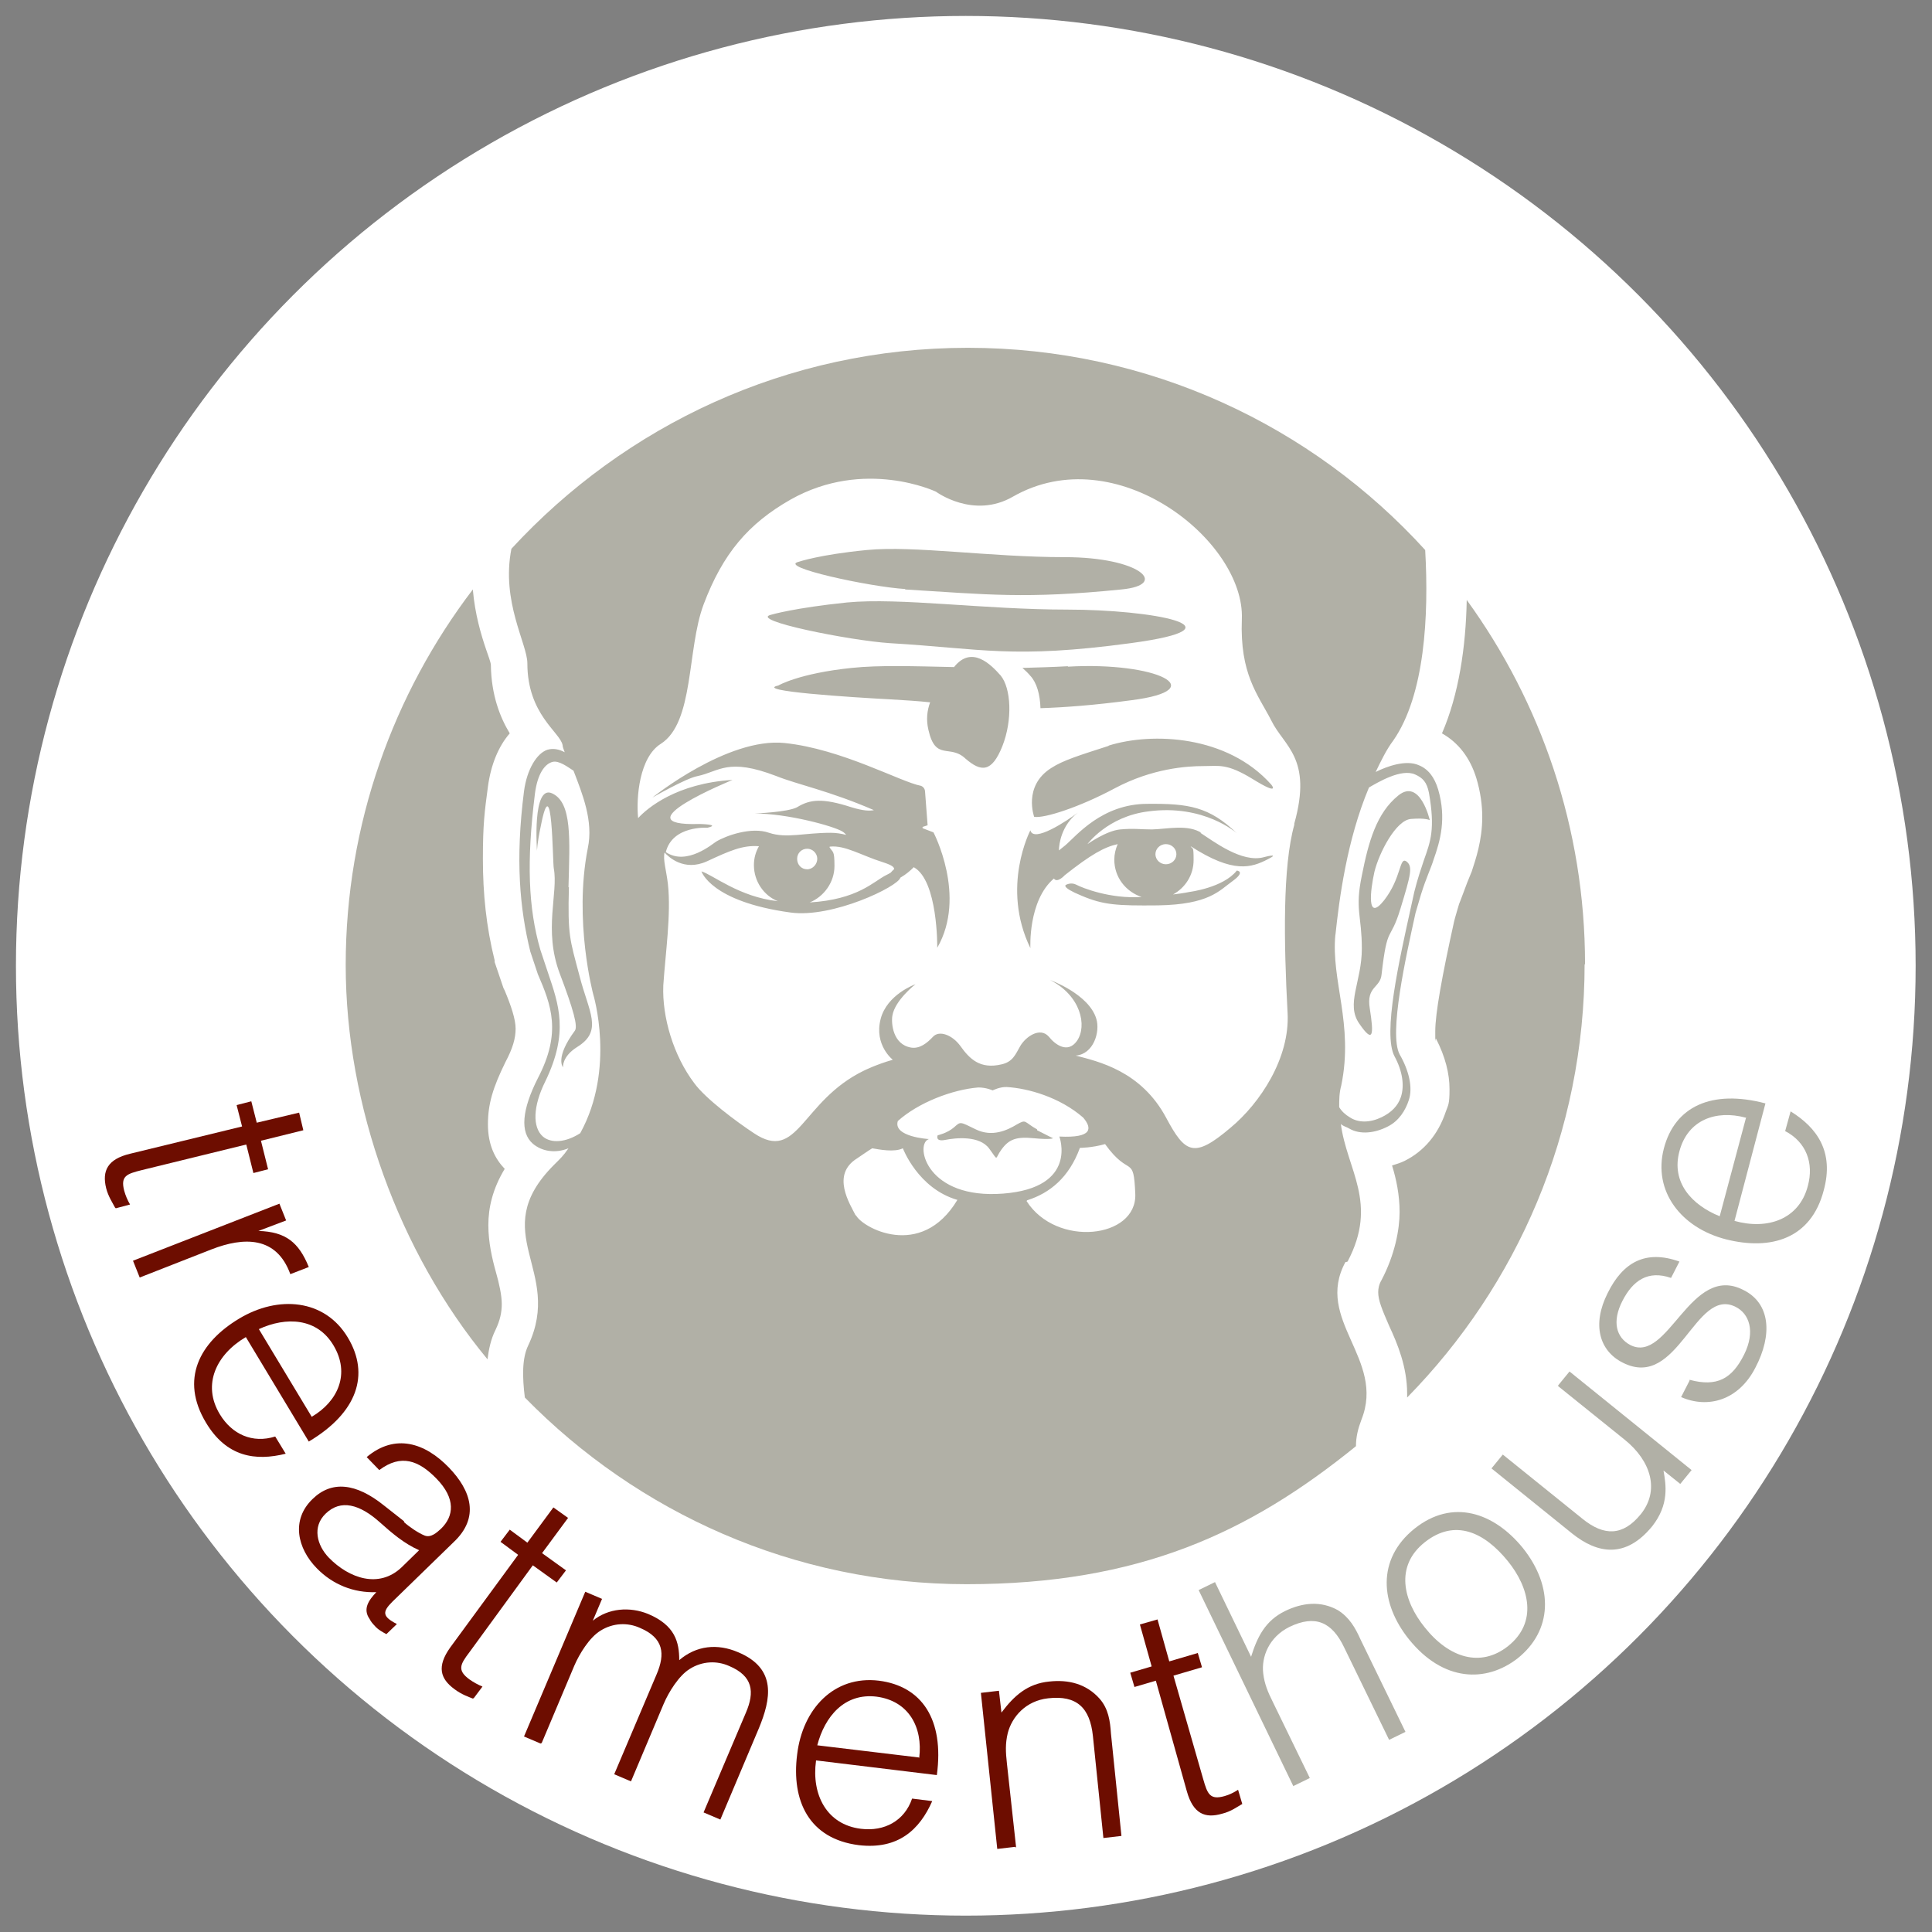 <svg xmlns="http://www.w3.org/2000/svg" id="Ebene_1" viewBox="0 0 460.5 460.5"><rect x="0" y="0" width="460.5" height="460.5" fill="#808080" stroke="none"/><defs><style>      .st0 {        fill: #fff;      }      .st1 {        fill: #b1b0a6;      }      .st2 {        fill: #6d0d00;      }    </style></defs><circle class="st0" cx="230.2" cy="230.2" r="226.4"></circle><g id="Ebene_11" data-name="Ebene_1"><g id="Ebene_1-2"><circle class="st0" cx="230.6" cy="230.2" r="172.5"></circle><g><g><path class="st1" d="M254.5,145.3c-20,0-39.9-2.9-52.6-1.7-12.6,1.3-18,2.9-18,2.9-5.9,1.3,18.8,6.2,28.2,6.8,22,1.3,29.2,3.8,57.4,0,28.2-3.8,4.9-8-15.1-8h0,0ZM215.7,140.5c19.7,1.2,28.7,2.3,51.6,0,11.5-1.1,4.4-7.7-13.5-7.7s-35.9-2.8-47.2-1.7-16.2,2.8-16.2,2.8c-5.3,1.2,17,6,25.4,6.5h0ZM227.4,159c-9.4-.2-17.7-.5-24.4.2-12.6,1.3-17.5,4.2-17.5,4.2-5.9,1.3,17.3,2.8,26.8,3.3,3.4.2,6.6.4,9.4.7-.7,1.9-1,4.1-.4,6.6,1.7,7.5,5.1,3.3,8.8,6.8,3.8,3.3,6.3,3.3,8.8-2.9,2.5-6.3,2.1-13.9-.4-16.9-2.3-2.6-6.9-7.3-11.1-2h0ZM254.5,158.8c-3.6.2-7.3.3-10.8.4.7.6,1.4,1.3,1.9,1.9,1.5,1.6,2.3,4.4,2.4,7.7,5.9-.2,12.7-.7,21.7-1.9,19.5-2.5,5.9-9.2-15.1-8h0Z"></path><path class="st1" d="M377.8,229.8c0-32.4-10.5-62.4-28.2-86.8-.2,11.2-1.9,22.6-5.9,31.8,3.9,2.2,6.7,5.8,8.2,10.7,1,3.3,1.4,6.5,1.4,9.2,0,5.7-1.6,10.2-2.5,13l-1.1,2.7s-1.9,5.1-1.9,5c0,0-1.1,3.7-1.2,4.2-2.9,13.1-4.5,22-4.5,26.2s0,1.3.2,1.8c2.2,4.3,3.2,8.3,3.2,12s-.3,3.7-.9,5.4c-1.8,5.4-5.2,9.4-9.8,11.7-1,.5-2.1.8-3,1.1,1,3.2,1.8,7,1.8,11.1s-1.1,10.1-4.3,16.2c-.6,1-.8,2-.8,2.9,0,1.9.9,4.1,2.6,8,2,4.3,4.3,9.8,4.3,16.2s0,.6,0,.9c26.2-26.7,42.3-63.1,42.3-103.4v.2h0ZM120,235.5l-2.1-6.2v-.4c-2-8-2.8-15.9-2.8-24.2s.4-11.2,1.2-17.2c.7-5.2,2.5-9.6,5.2-12.7-2.3-3.8-4.4-9.1-4.5-16.3,0-.6-.7-2.4-1.1-3.6-1.2-3.5-2.7-8.5-3.2-14.4-18.9,24.8-30.3,55.9-30.3,89.5s12.7,68.5,33.8,94c.3-2.4.8-4.8,1.9-7,1.1-2.3,1.5-4.2,1.5-6.2s-.6-4.8-1.4-7.6c-.9-3.2-1.8-7.1-1.8-11.2s1-8.6,3.9-13.4c-2.3-2.4-4-5.7-4-10.6s1.2-8.8,4.2-14.9c1.7-3.2,2.4-5.6,2.4-7.9s-1.1-5.5-2.6-9.1l-.2-.4h0ZM135.5,211.5c.3-11.5.9-20.2-3.9-22.4s-3.6,13.7-3.6,13.7c0,0,0-1.7.9-5.9,2.8-14.4,2.8,8.7,3.1,10.1,1.1,5.9-2.5,14.6,1.4,25,3.3,8.7,4.4,12.7,3.6,13.7-4.8,6.5-2.8,8.7-2.8,8.7,0,0-.3-2.5,3.3-4.8,6.4-3.9,2.8-8.4.6-17.1-2.3-8.7-2.8-9.5-2.5-21.1h0ZM247.2,269.2c-3.2-1.8-2.5-2.5-4.8-1.2-2.3,1.4-5.9,3.1-9.8,1.2-3.9-1.9-3.6-1.9-5.2-.5s-3.9,1.9-3.9,1.9c0,0-.7,1.6,1.8,1.1s8.2-1.1,10.5,2.1c2.3,3.1,1.2,2.5,2.9.2,1.8-2.5,3.6-3.1,7.7-2.7s4.6,0,4.6,0c0,0-.5-.2-3.8-1.9h0ZM324,244c3.3,4.8,3.5,2.8,2.5-3.6-.9-5.3,2.5-4.9,2.8-8.1,1.4-12.3,2-7.5,4.5-15.7s3-10.1,1.4-11.3c-1.7-1.1-1.1,3.9-5.3,9.3-4.2,5.3-3.3-2.3-2.3-6.8,1.1-4.5,5.1-12.3,8.7-12.6s4.5.3,4.5.3c0,0-2.3-10.1-7.5-5.9s-7.1,11-8.7,19.1c-1.7,8.1,0,9.5,0,17.4s-3.9,13.2-.6,17.9h0ZM286.5,198.6c-3.3-2.2-8.2-1-11.9-.9-2.8,0-4.3-.3-7.6,0s-7.8,3.5-7.8,3.5c0,0,4.8-6.6,14.5-7.8,13.3-1.8,21.1,5.2,21.1,5.2-6.6-6.3-11.4-7.1-21.3-7-10.9,0-17,7.7-19.6,9.9-.6.5-1.1.9-1.5,1.2,0-1.5.6-6,4.5-9-2.5,1.9-10.6,7.3-11.3,4.2,0,0-7.1,13.5,0,28.1,0,0-.6-11.3,5.6-16.6h0c.8,1.2,2.6-.8,2.6-.8,6.2-4.9,9.4-6.7,12.6-7.4-.5,1.2-.8,2.4-.8,3.7,0,4.2,2.7,7.6,6.5,8.9-7.5.5-14.2-2.2-15.5-2.9s-2.5,0-2.5,0c0,0-1.4.5,3.7,2.6,5.2,2.2,8.4,2.4,18.2,2.3,12.2-.2,14.6-3.5,17.8-5.8s1-2.5,1-2.5c-3.2,4.1-11.3,5.1-11.3,5.1,0,0-1.3.3-3.9.6,2.9-1.6,4.9-4.6,4.9-8.2s-.2-2.4-.7-3.3h0c10.2,6.6,14.5,5.1,18.4,3.1,3.2-1.6-.9-.5-.9-.5-5.3,1.5-12.2-3.9-15.2-5.8h.2ZM277.9,206c-1.4,0-2.5-1.1-2.5-2.4s1.1-2.4,2.5-2.4,2.5,1.1,2.5,2.4-1.1,2.4-2.5,2.4ZM264.2,177.8c-6.8,2.2-10.8,3.4-13.7,5.3-6.7,4.3-4,11.6-4,11.6,2.4.4,10.8-2.3,19.2-6.8,9-4.8,17.3-5.3,21.1-5.3s5.6-.7,11.8,3.1c6.8,4.2,4.4,1.3,4.4,1.3-10.5-11.8-28.4-12.5-38.7-9.3h0ZM321.2,300.7c7.4-14-.2-21.9-1.6-32.8.6.6,1.4.7,2,1.1,2.6,1.5,6.1,1.1,9.2-.5,2.6-1.3,4.2-3.8,5-6.3,1-3,0-7.1-2.2-10.9-2.6-5,1.5-23.2,3.8-33.7l1.3-4.4c1.2-3.9,2.4-6.3,3-8.3,1.6-4.5,3.1-9.8,1.1-16.7-.9-3-2.4-4.9-4.6-5.8-3.1-1.4-7.7.3-10.3,1.6,1.3-2.7,2.6-5.4,4.2-7.5,7.5-10.8,8.5-29.7,7.6-45.4-26.9-29.6-65.9-48.2-109-48.2s-81.7,18.5-108.8,47.9c-2.5,12.6,3.8,22.7,3.8,27.3,0,12.2,7.8,16.4,8.4,19.5,0,.5.3,1.1.5,1.7-1.3-.7-2.7-1-4.1-.6-2.5.8-4.9,4.6-5.6,9.9-2.1,16.4-1,28,1.5,38.2l1.8,5.4c3.2,7.4,5.7,13.9,0,24.8-3.8,7.5-4.3,12.9-1.2,15.6,2.1,1.8,5.3,2.4,8.5,1.1-1.3,1.9-1.9,2.4-3.5,4-16.2,16.3,2.4,25-6.1,43-1.5,3.1-1.4,7.6-.8,12.4,26.8,27.4,64.1,44.5,105.3,44.5s67.4-12.3,92.8-32.9c0-2.2.5-4.2,1.3-6.3,5.8-14.5-11.3-23.8-3.8-37.6h.2ZM138.3,270.1c-3.4,2.2-6.9,2.5-8.9.8-2.5-2.2-2.4-7.2.6-13.2,5.6-11.6,3.2-18.2.6-25.9l-1.8-5.4c-2.9-10-3.3-21.1-1.3-37.2.6-4.7,2.3-7.1,4.2-7.6,1.5-.4,3.6,1.2,5,2.1,2.1,5.5,4.8,12,3.4,18.5-3.4,17.3,1.3,34.8,1.3,34.8,0,0,5.4,17.7-3.1,33.1h0ZM204,289.8c-1.4-2.8-6-9.8.3-13.7,1.5-1,2.6-1.8,3.6-2.4,1.7.3,5.3,1,7.3,0,0,0,3.6,9.6,13,12.3-8.7,14.5-22.9,6.5-24.2,3.6h0ZM221.4,271.5s-8.6-.5-7.4-4.3c4.9-4.4,13-7.5,19.2-8,1.9,0,3.4.7,3.4.7,0,0,1.8-.9,3.4-.8,5,.3,12.6,2.4,18.2,7.3,2.1,2.5,2.3,4.9-5.7,4.5,0,0,4.6,12.2-13.4,13.6-18.1,1.4-21-11.4-17.9-12.9h0ZM244.8,286.1c5.4-1.7,10-5.4,12.6-12.5,0,0,2.8,0,6-.9,5.9,8.2,6.8,2.2,7.2,11.9.4,10.6-18.8,12.8-25.9,1.7h0ZM308.5,196.6c-2.8,10-2.5,28-1.6,44.8.6,10.8-6.6,21.6-13.6,27.4-8.7,7.4-10.8,6.1-15.3-2.3-6-11.3-16.3-13.5-21.6-14.9,4.2-.3,5.9-5.6,4.9-8.8-1.8-5.9-11-9.2-11-9.2,7.3,3.7,8.9,10.9,6.4,14.5-2.2,3.1-5.2.9-6.7-1-2.1-2.4-5.5,0-6.8,2.2-1.2,2.1-1.8,3.8-4.5,4.4h0c-5.1,1.2-7.6-1.3-9.8-4.4-1.9-2.6-5-3.8-6.5-2.2s-3.2,2.9-5.2,2.6c-4.4-.7-4.8-5.8-4.5-7.6.6-3.7,5.5-7.5,5.5-7.5,0,0-6.8,2.4-8.3,8.3-1.6,6.2,2.9,9.7,2.9,9.7-3.9,1.1-6.9,2.6-6.9,2.6-15,7.3-15.6,22-26.2,14.9-4.1-2.7-11.5-8.2-14.2-11.9-5-6.6-7.7-15.8-7.4-23.3.5-7.6,1.9-17,1.1-24.2-.4-3.4-1.2-5.7-.8-7.5.9,1,4.6,4.6,10.1,2.1,5.4-2.5,8.5-3.9,12.4-3.6-.8,1.4-1.2,2.9-1.2,4.5,0,3.9,2.4,7.3,5.7,8.6-9.2-1-15.5-6.3-18.2-7.1,0,0,2.2,7.2,21.2,9.8,10,1.4,25.7-6.2,26.2-8.3h0c1.4-.8,2.4-1.7,3.2-2.5,5.8,3.2,5.6,19.2,5.6,19.2,7.1-12.3-.9-27.5-.9-27.5l-2.6-1c0,0,0-.2,0-.3.7-.2,1.2-.4,1.2-.4l-.6-7.9c0-1.2-1-1.5-1-1.5-4.8-.9-18.9-8.8-32.5-10.2s-31.5,13-31.5,13c0,0,8-4.6,10.7-5.1,5.3-1.1,7.2-4.5,18.9,0,5,2,12.6,3.5,23.2,8.1-1,.2-2.5.2-5.4-.7-6.8-2.2-9.8-1.9-12.9,0-2.2,1.2-10.1,1.5-10.1,1.5,7.8,0,18.8,3,20.9,4.3.5.3.7.6.9.8-1.2-.3-2.4-.5-3.7-.5-6.4,0-10.5,1.4-14.7,0-4.2-1.5-10.3.7-12.6,2.1-.7.4-7,5.9-12,2.5,1.6-6.4,9.9-5.8,9.9-5.8,3.4-.8-1.9-.9-1.9-.9-19.3.6,7.9-10.5,7.9-10.5-13.3.8-20.3,6.7-22.5,9.1-.5-4.9.3-14.5,5.4-17.7,8-5.1,6.2-22.5,10.2-33.2,4.6-12.2,10.7-19.3,20.7-25,17.7-10,34.7-1.9,34.7-1.9,0,0,8.9,6.6,18.3,1.2,24.6-14.1,55.4,10.6,54.6,29.2-.5,13.1,3.8,17.9,7,24.1,3,6.2,9.9,8.9,5.5,24.6v.3h0ZM197.8,201.8c3.6-.4,7.5,2.1,12.6,3.7,2.2.7,2.8,1.2,2.7,1.7-.3.2-.5.5-.8.8-.3.2-.7.4-1.1.6-3,1.5-6.7,5.8-18.2,6.5,3.4-1.4,5.9-4.8,5.9-8.7s-.4-3.1-1.2-4.5h0ZM192.4,207.2c-1.4,0-2.4-1.1-2.4-2.5s1.1-2.4,2.4-2.4,2.4,1.1,2.4,2.4-1.1,2.5-2.4,2.5ZM213.9,206.4h0ZM318.3,222.9c.9-8.5,2.7-22.6,8-35.2,2.1-1.2,7.7-4.6,11-3.1,1.8.8,2.8,1.8,3.3,4.4,1.5,8.6.4,11.5-1.2,16-.7,2.1-1.5,4.4-2.3,7.6l-.9,4.1c-2.6,11.9-6.7,29.7-3.8,35.1,1.9,3.5,2.4,7,1.5,9.7-.7,2.1-2.3,3.7-4.6,4.8-2.7,1.3-5.5,1.4-7.6,0-1-.6-1.9-1.4-2.5-2.4,0-1.7,0-3.4.5-5.2,3-14.6-2.5-25-1.4-36h0Z"></path></g><g><path class="st2" d="M27.4,287.8c-.5-1-1.6-2.6-2.1-4.6-1-4.1.3-6.9,5.7-8.2l26.7-6.5-1.3-5.1,3.5-.9,1.3,5.1,10.1-2.4,1,4.2-10.1,2.5,1.7,6.8-3.5.9-1.7-6.8-24.9,6.1c-3.6.9-5.1,1.4-4.2,4.9.3,1.1.8,2.3,1.4,3.3l-3.4.9h0Z"></path><path class="st2" d="M33.3,304.5l-1.6-4,34.9-13.6,1.6,4-6.6,2.5h0c6.5.2,9.6,2.7,12,8.6l-4.4,1.7c-3.3-9.1-11.1-8.9-18.8-5.9,0,0-17.1,6.7-17.1,6.7Z"></path><path class="st2" d="M58.6,318.7c-7,4.1-10.5,11.3-6.2,18.4,2.9,4.8,7.8,7,13.2,5.3l2.5,4.1c-7.2,1.8-14.1.8-19-7.4-6.2-10.3-1.6-19.1,7.9-24.8,9.3-5.6,20.4-4.7,25.9,4.5,5.3,8.8,2.3,17.9-9.3,24.8l-15-24.9h0ZM74.3,337.7c6.3-3.7,9.2-10.3,5.2-17-3.9-6.6-11.3-6.9-17.8-3.9l12.6,20.9h0Z"></path><path class="st2" d="M96.3,362.8c1.2,1.1,3.4,2.6,4.9,3.2,1.5.6,2.9-.7,3.9-1.6,3.1-3,3.6-7.2-1.1-12-4.2-4.3-8.4-5.9-13.6-2l-3-3.1c6.8-5.7,13.9-3.4,19.6,2.5,5.3,5.5,7.4,11.9,1.1,17.8l-14.6,14.2c-2.4,2.4-2.4,3.5,1.1,5.3l-2.5,2.4c-.6-.3-2.1-1.1-2.8-2-.5-.5-.9-1-1.2-1.6-1.7-2.4-.2-4.5,1.6-6.4-5.4.2-10.4-1.8-14.2-5.7-4.6-4.7-6.2-11.5-1-16.5,4.5-4.4,10.3-3.9,17.1,1.6l4.7,3.7h0ZM99.9,369.5c-3.6-1.6-6.5-4.1-9.3-6.6-4.9-4.4-9.4-5.6-13-2.1-3.2,3.1-2.1,7.5.8,10.5,4.8,4.9,11.9,7.4,17.3,2.3l4.2-4.1h0Z"></path><path class="st2" d="M112.8,404.9c-1-.4-2.8-1-4.5-2.3-3.4-2.5-4.2-5.4-1-9.9l16.2-22.1-4.2-3.1,2.2-2.9,4.2,3.1,6.2-8.4,3.5,2.5-6.2,8.4,5.7,4.1-2.2,2.9-5.7-4.1-15.1,20.7c-2.2,2.9-3,4.3,0,6.5,1,.7,2.1,1.3,3.1,1.7l-2.1,2.8h-.2Z"></path><path class="st2" d="M128.9,415.6l-4-1.7,14.6-34.5,4,1.7-2.2,5.2h0c3.7-3,8.8-3.4,13.2-1.6,6.4,2.7,7.4,6.7,7.4,11,4.1-3.5,9.1-4,14-1.9,9.4,3.9,7.8,11.3,5,18.1l-9.2,21.8-4-1.7,10.1-23.8c2.1-4.9,1.7-8.7-4-11.1-2.9-1.3-6.4-1.2-9.4.7-2.6,1.6-5,5.5-6.2,8.3l-7.8,18.5-4-1.7,10.1-23.8c2.1-4.9,1.7-8.7-4-11.1-2.9-1.3-6.4-1.2-9.4.7-2.6,1.6-5,5.5-6.2,8.3l-7.8,18.5h-.2Z"></path><path class="st2" d="M194.5,419.7c-1.1,8,2.5,15.2,10.7,16.2,5.6.7,10.4-1.9,12.2-7.2l4.8.6c-3,6.8-8.1,11.6-17.5,10.5-11.9-1.5-16.1-10.6-14.7-21.6,1.3-10.9,8.8-18.9,19.5-17.6,10.2,1.3,15.6,9.2,13.8,22.5l-28.8-3.5h0ZM219.1,419c.9-7.3-2.5-13.6-10.2-14.6-7.6-.9-12.3,4.7-14.1,11.6l24.2,2.9h0Z"></path><path class="st2" d="M242,440.2l-4.3.5-3.9-37.2,4.3-.5.6,5.2c3-4,6.2-6.9,11.4-7.4,4.5-.5,8.8.5,12,4.1,2.1,2.4,2.5,5.3,2.7,8.3l2.5,24.4-4.3.5-2.5-24.3c-.7-6.7-3.8-9.8-10.7-9-5.3.6-8.6,4.4-9.6,8.3-.6,2.5-.5,4.5-.2,7.2l2.2,20.1h0Z"></path><path class="st2" d="M295.9,430.1c-.9.5-2.5,1.7-4.6,2.2-4.1,1.2-6.9,0-8.4-5.3l-7.4-26.4-5.1,1.5-1-3.4,5.1-1.5-2.8-10,4.2-1.2,2.8,10,6.8-2,1,3.4-6.8,2,7.1,24.7c1,3.5,1.6,5,5.1,4,1.1-.3,2.3-.9,3.2-1.5l1,3.4h0,0Z"></path><path class="st1" d="M308.3,425.8l-22.6-46.8,3.9-1.9,8.6,17.8c1.5-4.8,3.4-8.6,8.1-10.9,4.1-2,8.5-2.5,12.6-.2,2.7,1.7,4.1,4.1,5.4,7l10.7,22-3.9,1.9-10.7-22c-2.9-6.1-6.9-7.9-13.1-4.9-4.8,2.4-6.7,7.1-6.2,11.1.3,2.5,1.1,4.4,2.3,6.8l8.8,18.1-3.9,1.9h0Z"></path><path class="st1" d="M335.8,390.7c-6.8-8.5-7.7-19,1.3-26.3,9.1-7.3,19-3.9,25.9,4.6,7.4,9.3,7,19.7-1.3,26.3-7.5,5.8-17.7,5.6-25.9-4.6ZM339.6,367.6c-7.2,5.7-5.1,14,0,20.3,5.8,7.3,13.3,9.6,19.8,4.5,7.2-5.7,5.1-14,0-20.3-5.6-6.9-12.6-10.2-19.8-4.5h0Z"></path><path class="st1" d="M371.4,330.2l2.7-3.3,29.1,23.5-2.7,3.3-4-3.2c.6,3.4,1.4,8.1-2.7,13.3-6.3,7.7-13,6.6-19.1,1.7l-19.2-15.5,2.7-3.3,19.1,15.4c5,4,9.5,4.1,13.8-1.2,4.5-5.6,2.5-12.6-3.8-17.7l-15.9-12.8h0Z"></path><path class="st1" d="M402.8,328.9c6.4,1.7,10-.2,12.9-6,2.8-5.6,1.2-9.8-2-11.4-9.7-4.9-13.7,20-26.9,13.3-5.6-2.8-7.4-9.1-3.6-16.6,3.6-7.3,9-10.4,17.1-7.5l-2,3.9c-5.5-1.9-9.1.6-11.6,5.5s-1.5,8.7,1.9,10.5c9.1,4.6,14.3-19.7,27-13.1,6.4,3.2,6.9,10.7,2.8,18.5-4,7.8-11.3,9.8-17.7,7l2-3.9v-.2Z"></path><path class="st1" d="M413.4,291c7.8,2.2,15.4-.3,17.5-8.3,1.5-5.5-.4-10.5-5.4-13.1l1.3-4.7c6.3,3.9,10.4,9.6,7.9,18.8-3,11.6-12.6,14.4-23.3,11.7-10.6-2.7-17.5-11.4-14.8-21.7,2.6-9.9,11.3-14.1,24.2-10.7l-7.4,28.1h0ZM416.1,266.4c-7.1-1.9-13.8.5-15.8,8-2,7.4,2.9,12.8,9.6,15.5l6.3-23.6h0,0Z"></path></g></g></g></g></svg>